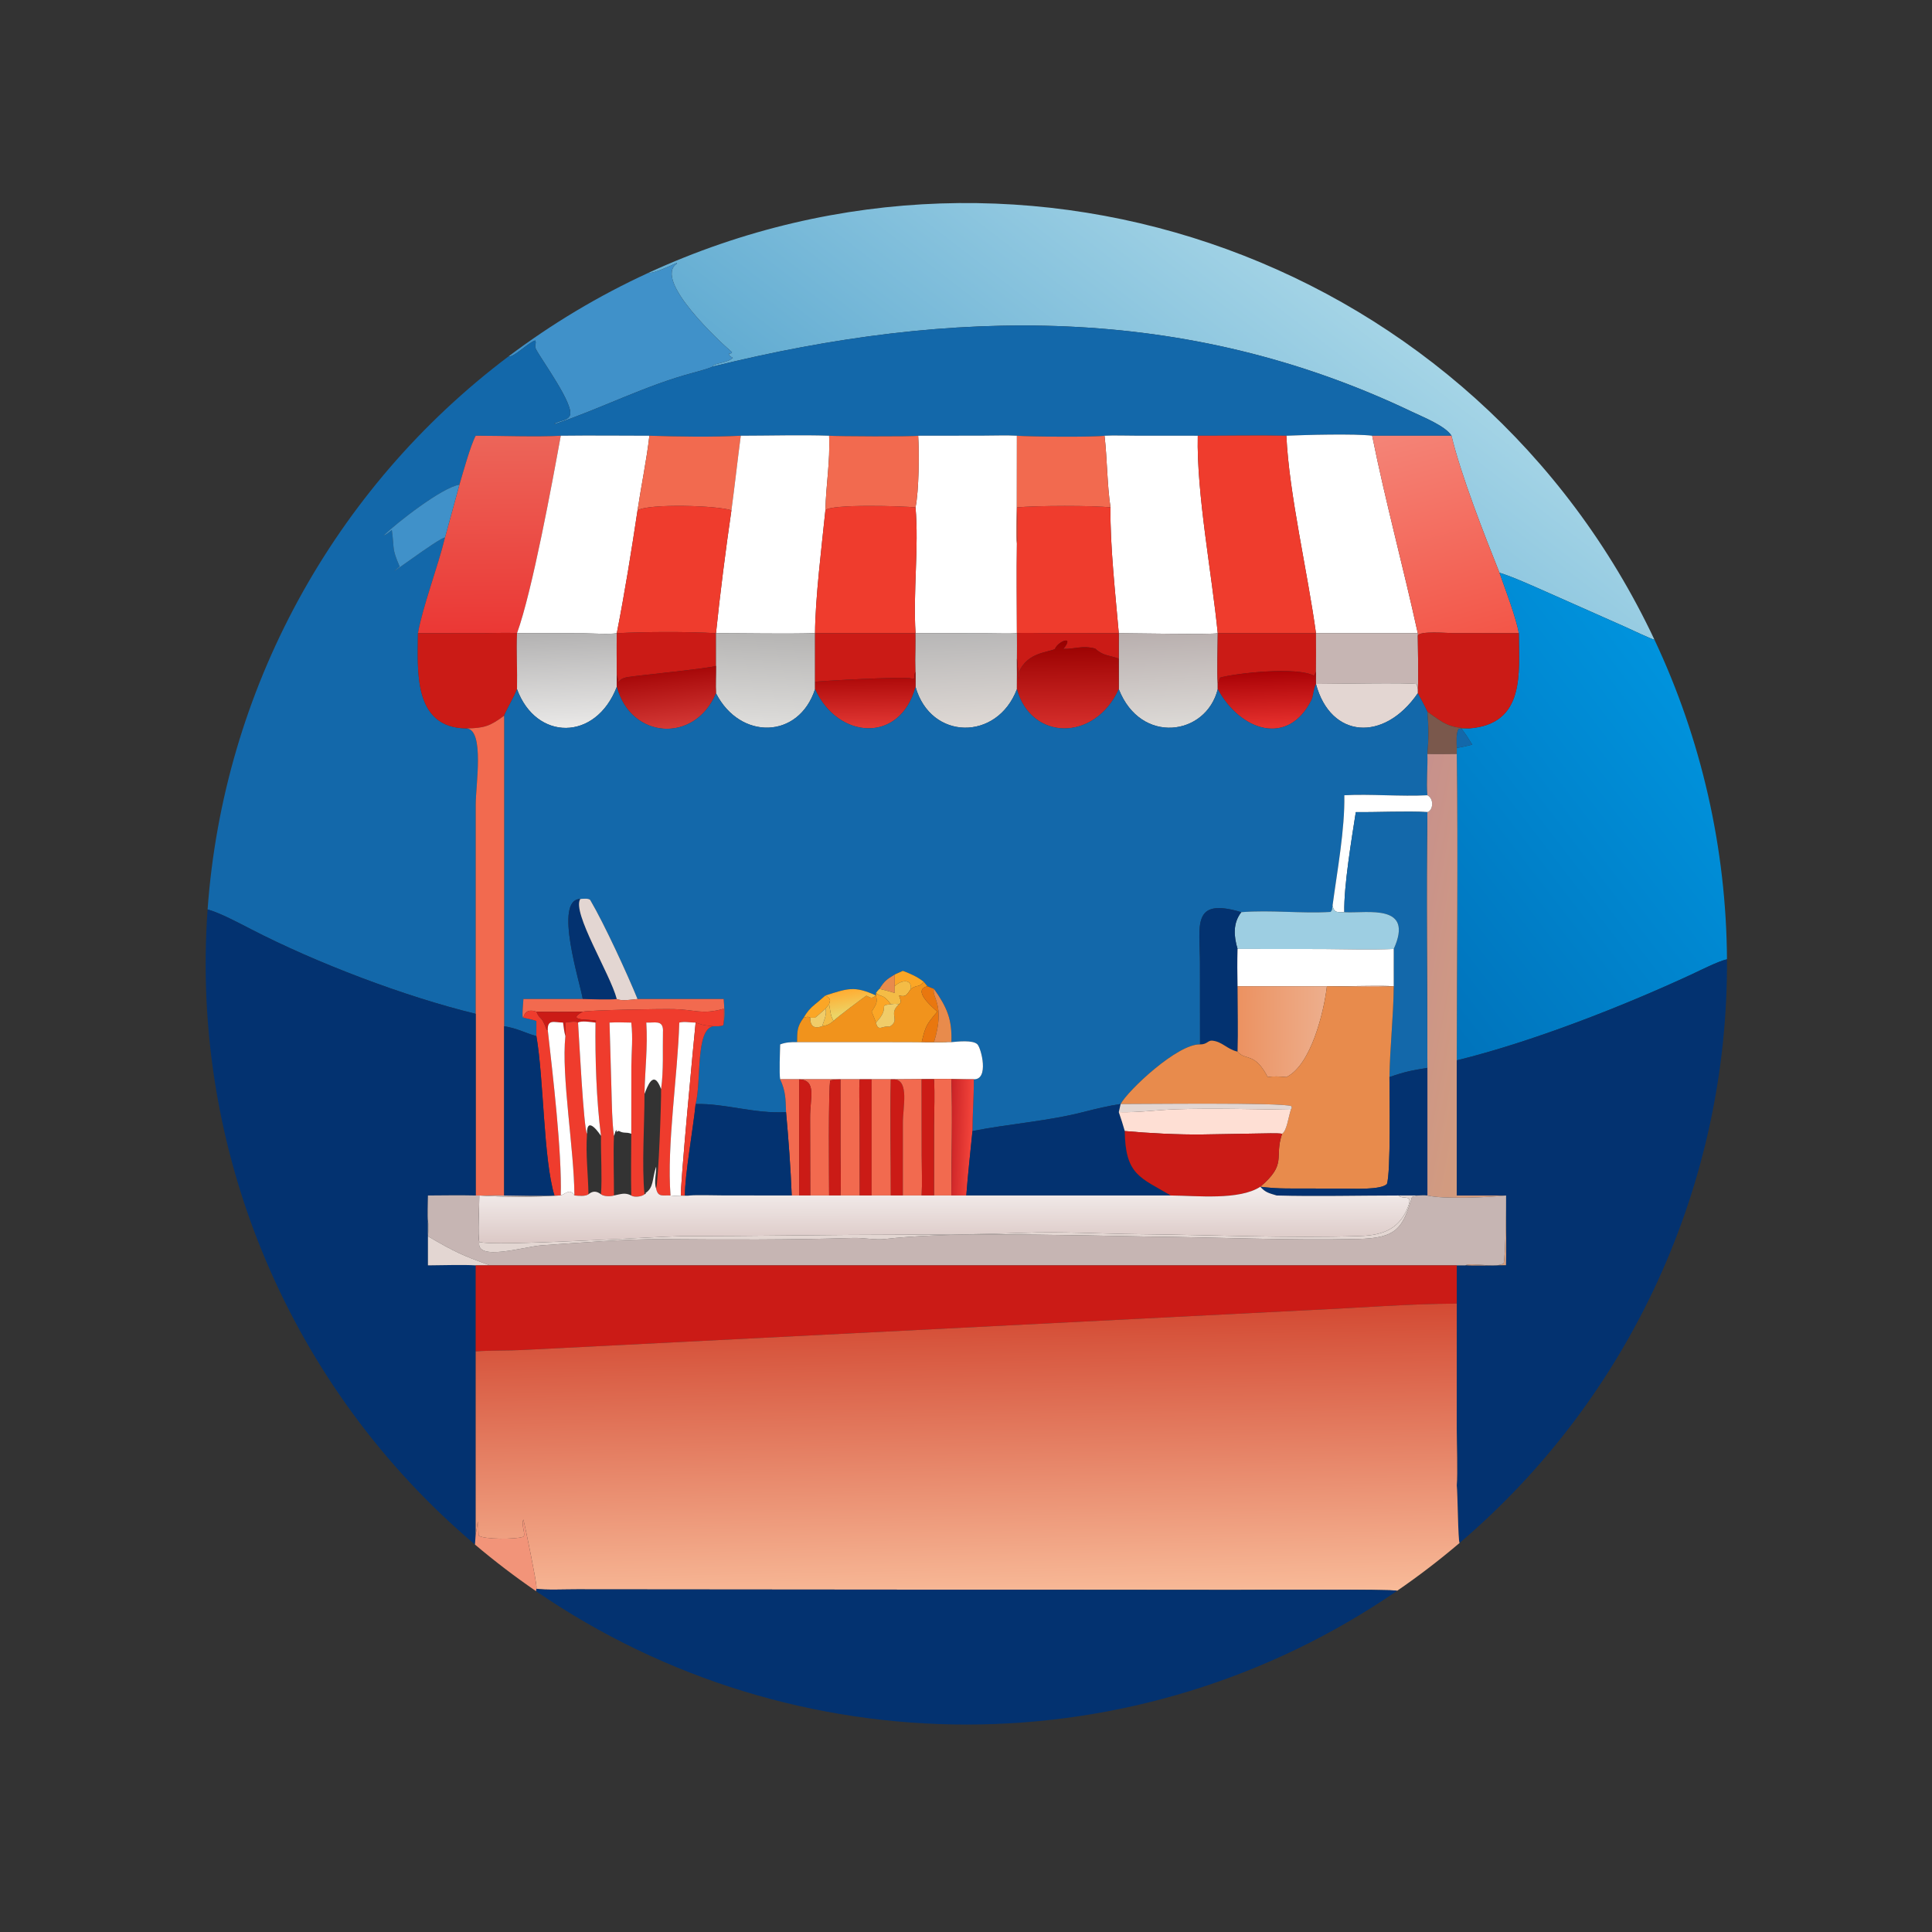 <?xml version="1.0" encoding="utf-8" ?><svg xmlns="http://www.w3.org/2000/svg" xmlns:xlink="http://www.w3.org/1999/xlink" width="1024" height="1024" viewBox="0 0 1024 1024"><rect x="0" y="0" width="1024" height="1024" fill="#333333" stroke="none"/><defs><linearGradient id="gradient_0" gradientUnits="userSpaceOnUse" x1="277.484" y1="159.055" x2="345.464" y2="70.772"><stop offset="0" stop-color="#62ACD2"/><stop offset="1" stop-color="#A4D4E6"/></linearGradient></defs><path fill="url(#gradient_0)" transform="scale(2 2)" d="M171.811 72.315C272.309 26.065 391.303 69.45 438.45 169.53C437.484 169.339 431.905 166.653 430.595 166.084L409.834 156.868C406.337 155.327 400.858 152.835 397.372 151.776C393.337 141.662 387.164 125.945 384.659 115.474C383.087 112.895 377.129 110.526 374.152 109.105C314.063 80.419 252.056 81.55 189.04 97.102L188.963 96.87C189.679 96.272 193.236 95.968 194.122 94.854L194.262 94.867C193.279 94.247 193.589 94.65 193.123 93.757L193.838 93.602L193.982 93.322C190.927 90.745 172.921 74.119 179.399 69.843L179.365 69.675C177.717 70.391 173.331 72.524 171.811 72.315Z"/><path fill="#4091C9" transform="scale(2 2)" d="M134.757 94.455C146.28 85.77 158.703 78.348 171.811 72.315C173.331 72.524 177.717 70.391 179.365 69.675L179.399 69.843C172.921 74.119 190.927 90.745 193.982 93.322L193.838 93.602L193.123 93.757C193.589 94.65 193.279 94.247 194.262 94.867L194.122 94.854C193.236 95.968 189.679 96.272 188.963 96.87L189.04 97.102C187.846 97.646 185.159 98.402 183.825 98.752C171.198 102.062 159.36 108.248 147.094 112.386L146.906 112.243C148.439 111.392 150.403 111.473 151.014 110.13C152.279 107.352 143.622 95.543 142.086 92.627C141.433 91.387 142.287 91.143 141.833 90.225C139.94 90.803 136.086 94.848 134.757 94.455Z"/><path fill="#1368AA" transform="scale(2 2)" d="M55.017 241.011C59.185 182.935 88.259 129.499 134.757 94.455C136.086 94.848 139.94 90.803 141.833 90.225C142.287 91.143 141.433 91.387 142.086 92.627C143.622 95.543 152.279 107.352 151.014 110.13C150.403 111.473 148.439 111.392 146.906 112.243L147.094 112.386C159.36 108.248 171.198 102.062 183.825 98.752C185.159 98.402 187.846 97.646 189.04 97.102C252.056 81.55 314.063 80.419 374.152 109.105C377.129 110.526 383.087 112.895 384.659 115.474L363.638 115.474C359.23 114.898 345.549 115.26 340.903 115.474C333.24 115.324 325.144 115.488 317.422 115.474L301.038 115.464C298.689 115.462 294.947 115.345 292.714 115.474C290.152 115.883 272.537 115.743 269.487 115.474C266.986 115.315 263.003 115.451 260.384 115.451L243.329 115.474C241.879 115.747 221.584 115.649 219.725 115.474C212.475 115.221 203.661 115.471 196.312 115.474C188.855 115.864 179.514 115.724 172.093 115.474C164.305 115.462 156.384 115.378 148.607 115.474C142.511 115.835 132.444 115.47 126.065 115.474C124.678 118.063 122.704 125.24 121.751 128.451C117.209 129.11 105.114 138.574 101.711 141.866C102.17 141.861 103.438 140.79 103.834 140.45C104.575 145.733 103.737 145.078 105.912 150.14C99.71 155.119 116.678 142.226 117.924 142.469C116.117 149.988 112.037 160.662 110.76 167.804C110.742 177.274 109.218 193.003 123.733 193.04C128.418 193.595 126.068 208.12 126.068 213.16L126.065 268.678C107.137 264.077 83.847 255.182 66.649 246.315C63.465 244.673 58.256 241.893 55.017 241.011Z"/><path fill="white" transform="scale(2 2)" d="M340.903 115.474C345.549 115.26 359.23 114.898 363.638 115.474C367.202 133.145 371.917 150.368 375.724 167.804L348.746 167.804C346.598 151.954 341.606 130.9 340.903 115.474Z"/><defs><linearGradient id="gradient_1" gradientUnits="userSpaceOnUse" x1="389.787" y1="170.511" x2="374.124" y2="113.058"><stop offset="0" stop-color="#F35648"/><stop offset="1" stop-color="#F48477"/></linearGradient></defs><path fill="url(#gradient_1)" transform="scale(2 2)" d="M363.638 115.474L384.659 115.474C387.164 125.945 393.337 141.662 397.372 151.776C398.904 156.146 401.747 163.516 402.508 167.804L385.023 167.783C383.501 167.782 376.218 167.129 375.724 168.457L375.724 167.804C371.917 150.368 367.202 133.145 363.638 115.474Z"/><defs><linearGradient id="gradient_2" gradientUnits="userSpaceOnUse" x1="129.697" y1="167.304" x2="129.299" y2="115.73"><stop offset="0" stop-color="#EB3835"/><stop offset="1" stop-color="#EC6559"/></linearGradient></defs><path fill="url(#gradient_2)" transform="scale(2 2)" d="M126.065 115.474C132.444 115.47 142.511 115.835 148.607 115.474C146.39 127.701 141.078 156.59 137.018 167.804C135.066 167.623 130.552 167.777 128.394 167.781L110.76 167.804C112.037 160.662 116.117 149.988 117.924 142.469L121.751 128.451C122.704 125.24 124.678 118.063 126.065 115.474Z"/><path fill="white" transform="scale(2 2)" d="M148.607 115.474C156.384 115.378 164.305 115.462 172.093 115.474C171.385 121.753 169.903 128.858 168.955 135.244C167.312 146.148 165.586 156.984 163.454 167.804C161.745 168.141 156.643 167.84 154.504 167.822L137.018 167.804C141.078 156.59 146.39 127.701 148.607 115.474Z"/><path fill="#F26A4F" transform="scale(2 2)" d="M172.093 115.474C179.514 115.724 188.855 115.864 196.312 115.474C195.443 122.032 194.717 128.743 193.832 135.244C190.263 133.96 172.015 133.394 168.955 135.244C169.903 128.858 171.385 121.753 172.093 115.474Z"/><path fill="white" transform="scale(2 2)" d="M196.312 115.474C203.661 115.471 212.475 115.221 219.725 115.474C220.023 122.486 218.886 128.456 218.738 135.244C217.778 144.592 216.032 158.785 215.994 167.804C207.617 168.023 198.212 167.805 189.749 167.804C190.784 157.639 192.352 145.39 193.832 135.244C194.717 128.743 195.443 122.032 196.312 115.474Z"/><path fill="white" transform="scale(2 2)" d="M243.329 115.474L260.384 115.451C263.003 115.451 266.986 115.315 269.487 115.474L269.468 134.39C269.456 136.626 269.258 142.224 269.487 144.09C269.37 151.916 269.474 159.961 269.487 167.804C268.232 167.968 262.718 167.828 261.14 167.826L242.628 167.804C241.946 156.795 243.537 145.092 242.628 134.476C243.525 129.964 243.627 120.269 243.329 115.474Z"/><path fill="white" transform="scale(2 2)" d="M292.714 115.474C294.947 115.345 298.689 115.462 301.038 115.464L317.422 115.474C317.071 130.823 321.169 152.042 322.712 167.804C321.218 168.222 299.718 167.802 296.492 167.804C295.645 157.973 294.109 144.035 294.301 134.476C293.384 128.52 293.432 121.6 292.714 115.474Z"/><path fill="#EF3C2D" transform="scale(2 2)" d="M317.422 115.474C325.144 115.488 333.24 115.324 340.903 115.474C341.606 130.9 346.598 151.954 348.746 167.804L322.712 167.804L322.712 167.804C321.169 152.042 317.071 130.823 317.422 115.474Z"/><path fill="#F26A4F" transform="scale(2 2)" d="M219.725 115.474C221.584 115.649 241.879 115.747 243.329 115.474C243.627 120.269 243.525 129.964 242.628 134.476C239.732 134.111 219.899 133.505 218.738 135.244C218.886 128.456 220.023 122.486 219.725 115.474Z"/><path fill="#F26A4F" transform="scale(2 2)" d="M269.487 115.474C272.537 115.743 290.152 115.883 292.714 115.474C293.432 121.6 293.384 128.52 294.301 134.476C290.032 133.932 274.335 133.969 269.487 134.476C269.565 136.828 269.808 141.907 269.487 144.09C269.258 142.224 269.456 136.626 269.468 134.39L269.487 115.474Z"/><path fill="#4091C9" transform="scale(2 2)" d="M103.834 140.45C103.438 140.79 102.17 141.861 101.711 141.866C105.114 138.574 117.209 129.11 121.751 128.451L117.924 142.469C116.678 142.226 99.71 155.119 105.912 150.14C103.737 145.078 104.575 145.733 103.834 140.45Z"/><path fill="#EF3C2D" transform="scale(2 2)" d="M269.487 134.476C274.335 133.969 290.032 133.932 294.301 134.476C294.109 144.035 295.645 157.973 296.492 167.804L277.06 167.778C275.777 167.775 270.356 167.639 269.487 167.804C269.474 159.961 269.37 151.916 269.487 144.09C269.808 141.907 269.565 136.828 269.487 134.476Z"/><path fill="#EF3C2D" transform="scale(2 2)" d="M218.738 135.244C219.899 133.505 239.732 134.111 242.628 134.476C243.537 145.092 241.946 156.795 242.628 167.804C242.633 169.104 242.672 170.594 242.628 171.877C242.524 170.755 242.608 168.978 242.628 167.804L215.994 167.804C216.032 158.785 217.778 144.592 218.738 135.244Z"/><path fill="#EF3C2D" transform="scale(2 2)" d="M168.955 135.244C172.015 133.394 190.263 133.96 193.832 135.244C192.352 145.39 190.784 157.639 189.749 167.804C181.971 167.365 171.051 167.415 163.454 167.804C165.586 156.984 167.312 146.148 168.955 135.244Z"/><defs><linearGradient id="gradient_3" gradientUnits="userSpaceOnUse" x1="364.541" y1="251.681" x2="450.257" y2="185.796"><stop offset="0" stop-color="#0073BB"/><stop offset="1" stop-color="#0093DD"/></linearGradient></defs><path fill="url(#gradient_3)" transform="scale(2 2)" d="M397.372 151.776C400.858 152.835 406.337 155.327 409.834 156.868L430.595 166.084C431.905 166.653 437.484 169.339 438.45 169.53C450.932 196.027 457.491 224.927 457.668 254.216C455.082 254.854 450.891 257.019 448.354 258.196C430.062 266.68 405.931 276.147 386.06 281.003C386.057 254.22 386.436 226.537 386.06 199.819L386.06 198.194C387.458 198.015 388.787 197.668 390.155 197.34C389.222 195.845 388.372 194.398 387.247 193.04C387.99 193.14 388.595 193.078 389.34 193.04C404.274 191.893 402.534 178.409 402.508 167.804C401.747 163.516 398.904 156.146 397.372 151.776Z"/><defs><linearGradient id="gradient_4" gradientUnits="userSpaceOnUse" x1="309.008" y1="167.628" x2="310.257" y2="192.262"><stop offset="0" stop-color="#B9B0AF"/><stop offset="1" stop-color="#DCD9D6"/></linearGradient></defs><path fill="url(#gradient_4)" transform="scale(2 2)" d="M322.712 167.804L322.712 167.804C322.699 171.55 322.485 177.741 322.712 181.258L322.712 182.641C319.651 194.998 302.296 197.468 296.492 182.641L296.492 174.543L296.492 167.804C299.718 167.802 321.218 168.222 322.712 167.804Z"/><path fill="#CB1B16" transform="scale(2 2)" d="M110.76 167.804L128.394 167.781C130.552 167.777 135.066 167.623 137.018 167.804C136.828 172.673 137.121 177.721 137.018 182.641C136.036 185.095 134.593 187.287 133.604 189.661C129.921 192.398 128.409 192.961 123.733 193.04C109.218 193.003 110.742 177.274 110.76 167.804Z"/><defs><linearGradient id="gradient_5" gradientUnits="userSpaceOnUse" x1="149.926" y1="167.759" x2="150.936" y2="192.294"><stop offset="0" stop-color="#B4B3B3"/><stop offset="1" stop-color="#E9E8E7"/></linearGradient></defs><path fill="url(#gradient_5)" transform="scale(2 2)" d="M137.018 167.804L154.504 167.822C156.643 167.84 161.745 168.141 163.454 167.804C163.393 171.495 163.436 175.222 163.454 178.917L163.454 182.027C157.87 196.491 142.073 196.369 137.018 182.641C137.121 177.721 136.828 172.673 137.018 167.804Z"/><path fill="#CB1B16" transform="scale(2 2)" d="M163.454 167.804C171.051 167.415 181.971 167.365 189.749 167.804L189.749 176.464C188.294 177.09 169.412 178.973 166.572 179.398C161.91 180.096 164.876 183.515 163.454 178.917C163.436 175.222 163.393 171.495 163.454 167.804Z"/><defs><linearGradient id="gradient_6" gradientUnits="userSpaceOnUse" x1="202.97" y1="167.472" x2="201.904" y2="192.267"><stop offset="0" stop-color="#B5B4B3"/><stop offset="1" stop-color="#DEDDDB"/></linearGradient></defs><path fill="url(#gradient_6)" transform="scale(2 2)" d="M189.749 167.804C198.212 167.805 207.617 168.023 215.994 167.804L215.994 180.69L215.994 182.641C211.702 195.89 196.109 196.205 189.749 183.72C189.624 181.835 189.768 178.526 189.749 176.464L189.749 167.804Z"/><path fill="#CB1B16" transform="scale(2 2)" d="M215.994 167.804L242.628 167.804C242.608 168.978 242.524 170.755 242.628 171.877C242.558 174.038 242.556 175.826 242.628 177.987C242.331 178.71 242.242 178.818 242.381 179.589L242.08 179.948L241.598 179.81C239.42 179.194 216.243 180.537 215.994 180.69L215.994 167.804Z"/><path fill="#CB1B16" transform="scale(2 2)" d="M269.487 167.804C270.356 167.639 275.777 167.775 277.06 167.778L296.492 167.804L296.492 174.543L296.024 174.388C293.71 173.63 292.19 173.724 290.229 171.877C286.701 170.961 284.604 172.088 281.797 171.958C284.929 168.144 280.242 170.014 279.585 171.987C277.639 172.97 272.423 172.835 270.091 177.962C270.116 183.625 269.722 175.253 269.487 174.543C269.529 172.302 269.5 170.046 269.487 167.804Z"/><path fill="#CB1B16" transform="scale(2 2)" d="M322.712 167.804L348.746 167.804C348.781 171.203 348.763 174.588 348.746 177.987C348.563 178.399 348.436 178.69 348.223 179.089C343.891 176.605 327.409 178.388 323.3 179.593C323.09 180.16 322.902 180.681 322.712 181.258C322.485 177.741 322.699 171.55 322.712 167.804Z"/><path fill="#C6B5B3" transform="scale(2 2)" d="M348.746 167.804L375.724 167.804L375.724 168.457C375.736 171.165 375.979 180.445 375.724 182.641L375.439 181.305C373.871 180.837 352.02 181.267 348.746 181.258C348.688 180.347 348.741 178.937 348.746 177.987C348.763 174.588 348.781 171.203 348.746 167.804Z"/><path fill="#CB1B16" transform="scale(2 2)" d="M375.724 168.457C376.218 167.129 383.501 167.782 385.023 167.783L402.508 167.804C402.534 178.409 404.274 191.893 389.34 193.04C383.885 192.847 382.791 191.818 378.274 188.629C377.564 187.026 376.568 185.28 375.724 183.72L375.724 182.641C375.979 180.445 375.736 171.165 375.724 168.457Z"/><defs><linearGradient id="gradient_7" gradientUnits="userSpaceOnUse" x1="255.617" y1="167.631" x2="256.801" y2="192.248"><stop offset="0" stop-color="#B8B7B7"/><stop offset="1" stop-color="#DED8D4"/></linearGradient></defs><path fill="url(#gradient_7)" transform="scale(2 2)" d="M242.628 167.804L261.14 167.826C262.718 167.828 268.232 167.968 269.487 167.804C269.5 170.046 269.529 172.302 269.487 174.543C269.487 177.21 269.528 179.985 269.487 182.641C264.269 196.432 246.651 196.261 242.628 182.027L242.628 177.987C242.556 175.826 242.558 174.038 242.628 171.877C242.672 170.594 242.633 169.104 242.628 167.804Z"/><defs><linearGradient id="gradient_8" gradientUnits="userSpaceOnUse" x1="282.641" y1="170.002" x2="282.958" y2="192.525"><stop offset="0" stop-color="#900"/><stop offset="1" stop-color="#D52E2B"/></linearGradient></defs><path fill="url(#gradient_8)" transform="scale(2 2)" d="M290.229 171.877C292.19 173.724 293.71 173.63 296.024 174.388L296.492 174.543L296.492 182.641C290.065 196.711 273.219 196.282 269.487 182.641C269.528 179.985 269.487 177.21 269.487 174.543C269.722 175.253 270.116 183.625 270.091 177.962C272.423 172.835 277.639 172.97 279.585 171.987C280.242 170.014 284.929 168.144 281.797 171.958C284.604 172.088 286.701 170.961 290.229 171.877Z"/><defs><linearGradient id="gradient_9" gradientUnits="userSpaceOnUse" x1="176.373" y1="177.49" x2="178.07" y2="192.714"><stop offset="0" stop-color="#A50607"/><stop offset="1" stop-color="#D43835"/></linearGradient></defs><path fill="url(#gradient_9)" transform="scale(2 2)" d="M163.454 178.917C164.876 183.515 161.91 180.096 166.572 179.398C169.412 178.973 188.294 177.09 189.749 176.464C189.768 178.526 189.624 181.835 189.749 183.72C184.158 197.107 167.171 195.942 163.454 182.027L163.454 178.917Z"/><defs><linearGradient id="gradient_10" gradientUnits="userSpaceOnUse" x1="335.404" y1="177.441" x2="335.89" y2="192.303"><stop offset="0" stop-color="#A70004"/><stop offset="1" stop-color="#E6302D"/></linearGradient></defs><path fill="url(#gradient_10)" transform="scale(2 2)" d="M322.712 181.258C322.902 180.681 323.09 180.16 323.3 179.593C327.409 178.388 343.891 176.605 348.223 179.089C348.436 178.69 348.563 178.399 348.746 177.987C348.741 178.937 348.688 180.347 348.746 181.258L348.746 181.258C348.052 182.677 348.072 184.472 347.534 185.549C341.367 197.882 328.783 193.804 322.712 182.641L322.712 181.258Z"/><defs><linearGradient id="gradient_11" gradientUnits="userSpaceOnUse" x1="229.103" y1="179.418" x2="229.32" y2="192.52"><stop offset="0" stop-color="#AD0909"/><stop offset="1" stop-color="#E23733"/></linearGradient></defs><path fill="url(#gradient_11)" transform="scale(2 2)" d="M215.994 180.69C216.243 180.537 239.42 179.194 241.598 179.81L242.08 179.948L242.381 179.589C242.242 178.818 242.331 178.71 242.628 177.987L242.628 182.027C238.575 197.121 222.067 196.017 215.994 182.641L215.994 180.69Z"/><path fill="#E3D6D2" transform="scale(2 2)" d="M348.746 181.258C352.02 181.267 373.871 180.837 375.439 181.305L375.724 182.641L375.724 183.72C366.737 196.786 352.601 195.697 348.746 181.258L348.746 181.258Z"/><path fill="#1368AA" transform="scale(2 2)" d="M322.712 182.641C328.783 193.804 341.367 197.882 347.534 185.549C348.072 184.472 348.052 182.677 348.746 181.258C352.601 195.697 366.737 196.786 375.724 183.72C376.568 185.28 377.564 187.026 378.274 188.629C378.635 193.015 378.64 195.359 378.274 199.819C378.39 203.395 377.968 207.234 378.274 210.752C371.316 211.127 363.146 210.38 356.26 210.752C356.431 219.754 354.372 230.769 353.148 239.949C352.993 240.866 353.122 241.173 352.587 241.671C344.754 242.14 336.751 241.097 328.959 241.734C315.616 237.733 318.012 245.372 318.004 255.377L318.021 276.782C312.102 276.573 298.955 288.915 296.98 292.571C293.904 293.021 290.396 293.851 287.371 294.633C277.606 297.155 267.541 297.795 257.716 299.74C257.725 295.127 258.101 290.558 258.072 286.02C262.157 286.141 260.048 277.805 259.024 276.762C257.83 275.548 253.773 276.034 252.124 276.176C252.359 270.073 250.92 266.902 247.518 262.066C247.222 261.985 246.132 261.511 245.785 261.37L244.799 260.175C243.022 258.784 241.343 258.081 239.268 257.281L237.119 258.248C234.971 259.58 234.473 259.875 233.052 262.066C232.654 262.489 232.458 262.668 232.144 263.151L232.144 263.816L232.144 263.816C226.41 261.173 224.627 261.961 218.738 263.816C218.273 264.204 216.336 265.907 215.994 266.136C214.604 267.288 213.899 268.134 212.969 269.703C211.195 272.092 211.284 273.245 211.228 276.176C209.667 276.151 208.232 276.208 206.748 276.782C206.702 278.538 206.471 284.558 206.748 286.02C208.229 289.178 208.188 291.282 208.314 294.719C199.923 295.214 192.372 292.401 184.349 292.571C185.916 286.541 184.255 272.791 189.04 271.959C189.898 271.955 191.006 272.059 191.704 271.662L191.779 270.995C192.143 268.957 191.93 266.809 191.779 264.755L168.955 264.755C166.349 258.35 160.173 244.888 156.444 238.558C156.114 237.997 154.529 238.182 153.79 238.234C146.582 238.343 153.825 260.717 154.437 264.755L138.71 264.755C138.665 265.714 138.309 269.085 138.57 269.639L138.71 269.703C139.885 269.964 141.004 270.182 142.147 270.564L142.147 274.576C138.801 273.636 137.311 272.582 133.604 271.959L133.604 189.661C134.593 187.287 136.036 185.095 137.018 182.641C142.073 196.369 157.87 196.491 163.454 182.027C167.171 195.942 184.158 197.107 189.749 183.72C196.109 196.205 211.702 195.89 215.994 182.641C222.067 196.017 238.575 197.121 242.628 182.027C246.651 196.261 264.269 196.432 269.487 182.641C273.219 196.282 290.065 196.711 296.492 182.641C302.296 197.468 319.651 194.998 322.712 182.641Z"/><path fill="#7A584C" transform="scale(2 2)" d="M378.274 188.629C382.791 191.818 383.885 192.847 389.34 193.04C388.595 193.078 387.99 193.14 387.247 193.04L386.526 193.194C385.837 194.4 386.034 196.748 386.06 198.194L386.06 199.819C383.497 199.843 380.828 199.909 378.274 199.819C378.64 195.359 378.635 193.015 378.274 188.629Z"/><path fill="#F26A4F" transform="scale(2 2)" d="M123.733 193.04C128.409 192.961 129.921 192.398 133.604 189.661L133.604 271.959L133.604 316.817C131.119 316.749 128.576 316.879 126.065 316.817L126.065 268.678L126.068 213.16C126.068 208.12 128.418 193.595 123.733 193.04Z"/><path fill="#1368AA" transform="scale(2 2)" d="M386.06 198.194C386.034 196.748 385.837 194.4 386.526 193.194L387.247 193.04C388.372 194.398 389.222 195.845 390.155 197.34C388.787 197.668 387.458 198.015 386.06 198.194Z"/><defs><linearGradient id="gradient_12" gradientUnits="userSpaceOnUse" x1="396.309" y1="261.052" x2="367.979" y2="255.504"><stop offset="0" stop-color="#D39C7F"/><stop offset="1" stop-color="#C7918C"/></linearGradient></defs><path fill="url(#gradient_12)" transform="scale(2 2)" d="M378.274 199.819C380.828 199.909 383.497 199.843 386.06 199.819C386.436 226.537 386.057 254.22 386.06 281.003L386.06 316.817L399.128 316.817C399.13 322.895 399.237 329.283 399.128 335.333C397.594 335.343 389.248 335.51 388.324 335.333C389.795 334.449 396.934 336.186 398.499 334.746C399.019 332.142 399.152 319.971 399.128 316.817C394.476 317.322 382.518 317.855 378.274 316.817L378.274 282.996C378.274 260.679 377.934 237.449 378.274 215.217C379.816 214.734 380.097 211.71 378.274 210.752C377.968 207.234 378.39 203.395 378.274 199.819Z"/><path fill="white" transform="scale(2 2)" d="M356.26 210.752C363.146 210.38 371.316 211.127 378.274 210.752C380.097 211.71 379.816 214.734 378.274 215.217C372.597 214.901 365.227 215.279 359.3 215.217C358.2 222.303 356.087 234.93 356.26 241.734C354.313 241.681 353.563 242.006 353.148 239.949C354.372 230.769 356.431 219.754 356.26 210.752Z"/><path fill="#1368AA" transform="scale(2 2)" d="M359.3 215.217C365.227 215.279 372.597 214.901 378.274 215.217C377.934 237.449 378.274 260.679 378.274 282.996C374.313 283.615 372.065 284.075 368.221 285.44C368.342 277.467 369.277 269.515 369.356 261.37C369.38 258.073 369.319 254.778 369.356 251.482C374.827 239.396 362.369 242.045 356.556 241.752L356.26 241.734C356.087 234.93 358.2 222.303 359.3 215.217Z"/><path fill="#033270" transform="scale(2 2)" d="M153.79 238.234C151.45 241.693 161.727 258.087 163.454 264.755C161.378 265 156.66 264.797 154.437 264.755C153.825 260.717 146.582 238.343 153.79 238.234Z"/><path fill="#E3D6D2" transform="scale(2 2)" d="M163.454 264.755C161.727 258.087 151.45 241.693 153.79 238.234C154.529 238.182 156.114 237.997 156.444 238.558C160.173 244.888 166.349 258.35 168.955 264.755C167.636 264.908 164.582 265.344 163.454 264.755Z"/><path fill="#9DCEE2" transform="scale(2 2)" d="M328.959 241.734C336.751 241.097 344.754 242.14 352.587 241.671C353.122 241.173 352.993 240.866 353.148 239.949C353.563 242.006 354.313 241.681 356.26 241.734L356.556 241.752C362.369 242.045 374.827 239.396 369.356 251.482C363.788 251.767 356.25 251.554 350.625 251.504L327.967 251.482C326.96 248.112 326.692 244.626 328.959 241.734Z"/><path fill="#033270" transform="scale(2 2)" d="M318.021 276.782L318.004 255.377C318.012 245.372 315.616 237.733 328.959 241.734C326.692 244.626 326.96 248.112 327.967 251.482C327.87 254.897 327.891 257.952 327.967 261.37C327.973 266.85 328.145 273.3 327.967 278.699C325.094 278.024 323.956 276.053 321.257 275.786C320.101 275.671 319.921 276.807 318.021 276.782Z"/><path fill="#033270" transform="scale(2 2)" d="M55.017 241.011C58.256 241.893 63.465 244.673 66.649 246.315C83.847 255.182 107.137 264.077 126.065 268.678L126.065 316.817C121.91 316.718 117.579 316.797 113.41 316.817C113.393 318.164 113.251 322.518 113.41 323.626L113.41 335.333C117.019 335.321 122.619 335.121 126.065 335.333L126.065 358.134L126.065 406.559L125.874 409.328C76.738 367.752 50.41 305.211 55.017 241.011Z"/><path fill="white" transform="scale(2 2)" d="M327.967 251.482L350.625 251.504C356.25 251.554 363.788 251.767 369.356 251.482C369.319 254.778 369.38 258.073 369.356 261.37L368.931 261.37C367.014 261.145 358.865 261.355 356.432 261.357L327.967 261.37C327.891 257.952 327.87 254.897 327.967 251.482Z"/><path fill="#033270" transform="scale(2 2)" d="M386.06 281.003C405.931 276.147 430.062 266.68 448.354 258.196C450.891 257.019 455.082 254.854 457.668 254.216C458.03 313.709 432.093 370.322 386.802 408.9C386.387 408.248 386.317 395.932 386.06 393.627C386.344 390.713 386.052 381.956 386.05 378.439L386.06 345.466L386.06 335.333L388.324 335.333C389.248 335.51 397.594 335.343 399.128 335.333C399.237 329.283 399.13 322.895 399.128 316.817L386.06 316.817L386.06 281.003Z"/><path fill="#FBA626" transform="scale(2 2)" d="M237.119 258.248L239.268 257.281C241.343 258.081 243.022 258.784 244.799 260.175C243.307 261.888 243.353 260.772 241.393 262.066C241.639 259.149 238.537 259.845 237.119 261.37L237.119 258.248Z"/><path fill="#E88B4C" transform="scale(2 2)" d="M233.052 262.066C234.473 259.875 234.971 259.58 237.119 258.248L237.119 261.37L237.119 263.151C235.777 262.729 234.424 262.378 233.052 262.066Z"/><path fill="#F4BC46" transform="scale(2 2)" d="M237.119 261.37C238.537 259.845 241.639 259.149 241.393 262.066C240.33 263.553 240.166 264.322 238.277 263.816C238.445 264.764 239.188 265.457 238.277 266.136C237.189 265.997 237.175 265.999 236.086 266.136C233.838 263.185 233.742 264.463 232.144 263.151C232.458 262.668 232.654 262.489 233.052 262.066C234.424 262.378 235.777 262.729 237.119 263.151L237.119 261.37Z"/><path fill="#F1931C" transform="scale(2 2)" d="M244.799 260.175L245.785 261.37C241.671 262.352 246.927 266.779 248.395 268.104C245.495 271.545 245.284 271.861 244.254 276.176L247.518 276.176C248.538 276.148 250.286 276.047 251.238 276.176C250.516 276.317 241.7 276.19 240.25 276.188L211.228 276.176C211.284 273.245 211.195 272.092 212.969 269.703C214.06 269.484 213.936 269.319 214.728 269.703C214.685 271.894 215.676 272.735 217.865 271.959C219.373 271.674 219.697 271.5 220.895 270.564C221.451 269.851 229.31 263.981 229.617 263.87C230.951 264.518 230.938 264.664 232.144 263.816L232.144 263.816C232.642 265.887 232.11 266.223 230.991 268.104C231.158 268.514 232.085 270.716 232.144 270.995C232.726 273.602 233.845 271.675 235.739 272.087C238.709 270.348 235.399 268.822 238.04 266.355L238.277 266.136C239.188 265.457 238.445 264.764 238.277 263.816C240.166 264.322 240.33 263.553 241.393 262.066C243.353 260.772 243.307 261.888 244.799 260.175Z"/><path fill="#E9770F" transform="scale(2 2)" d="M248.395 268.104C246.927 266.779 241.671 262.352 245.785 261.37C246.132 261.511 247.222 261.985 247.518 262.066C246.788 264.321 250.63 266.134 247.518 276.176L244.254 276.176C245.284 271.861 245.495 271.545 248.395 268.104Z"/><defs><linearGradient id="gradient_13" gradientUnits="userSpaceOnUse" x1="328.127" y1="273.206" x2="350.882" y2="273.456"><stop offset="0" stop-color="#EC9261"/><stop offset="1" stop-color="#EDAE8C"/></linearGradient></defs><path fill="url(#gradient_13)" transform="scale(2 2)" d="M327.967 261.37L356.432 261.357C358.865 261.355 367.014 261.145 368.931 261.37C365.48 261.717 355.636 261.355 351.651 261.37C350.882 268.025 347.468 282.272 340.903 285.44C339.171 285.3 337.705 285.136 335.965 285.44C332.451 278.697 330.176 281.235 327.967 278.699C328.145 273.3 327.973 266.85 327.967 261.37Z"/><path fill="#E88B4C" transform="scale(2 2)" d="M368.931 261.37L369.356 261.37C369.277 269.515 368.342 277.467 368.221 285.44C368.225 289.855 368.598 310.928 367.539 313.786C365.899 315.403 358.497 314.989 355.996 314.99L340.997 314.96C338.549 314.938 336.43 314.796 333.996 314.502C341.234 308.323 337.585 306.876 339.766 300.461C340.994 299.782 341.46 296.02 342.081 294.099L342.35 293.557L342.201 293.132C340.04 292.126 302.685 292.592 296.98 292.571L296.98 292.571C298.955 288.915 312.102 276.573 318.021 276.782C319.921 276.807 320.101 275.671 321.257 275.786C323.956 276.053 325.094 278.024 327.967 278.699C330.176 281.235 332.451 278.697 335.965 285.44C337.705 285.136 339.171 285.3 340.903 285.44C347.468 282.272 350.882 268.025 351.651 261.37C355.636 261.355 365.48 261.717 368.931 261.37Z"/><defs><linearGradient id="gradient_14" gradientUnits="userSpaceOnUse" x1="223.973" y1="262.637" x2="225.014" y2="268.543"><stop offset="0" stop-color="#FFAE34"/><stop offset="1" stop-color="#ECD466"/></linearGradient></defs><path fill="url(#gradient_14)" transform="scale(2 2)" d="M218.738 263.816C224.627 261.961 226.41 261.173 232.144 263.816C230.938 264.664 230.951 264.518 229.617 263.87C229.31 263.981 221.451 269.851 220.895 270.564C220.318 269.45 220.254 269.212 220.04 267.974L219.725 266.136L219.977 265.113C219.741 264.266 219.685 264.469 218.738 263.816Z"/><path fill="#E88B4C" transform="scale(2 2)" d="M247.518 262.066C250.92 266.902 252.359 270.073 252.124 276.176L251.238 276.176C250.286 276.047 248.538 276.148 247.518 276.176C250.63 266.134 246.788 264.321 247.518 262.066Z"/><path fill="#FBA626" transform="scale(2 2)" d="M232.144 263.816L232.144 263.151C233.742 264.463 233.838 263.185 236.086 266.136C232.36 266.529 236.234 266.657 232.144 270.995C232.085 270.716 231.158 268.514 230.991 268.104C232.11 266.223 232.642 265.887 232.144 263.816Z"/><path fill="#FBA626" transform="scale(2 2)" d="M215.994 266.136C216.336 265.907 218.273 264.204 218.738 263.816C219.685 264.469 219.741 264.266 219.977 265.113L219.725 266.136C219.567 266.322 218.804 267.189 218.738 267.338C217.95 268.027 216.799 269.102 215.994 269.703L214.728 269.703C213.936 269.319 214.06 269.484 212.969 269.703C213.899 268.134 214.604 267.288 215.994 266.136Z"/><path fill="#F26A4F" transform="scale(2 2)" d="M163.454 264.755C164.582 265.344 167.636 264.908 168.955 264.755L191.779 264.755C191.93 266.809 192.143 268.957 191.779 270.995L191.779 267.338C185.885 268.957 184.368 267.557 178.622 267.428C174.798 267.342 156.368 267.678 154.437 268.104C150.37 268.126 146.204 268.194 142.147 268.104C140.537 267.536 139.072 267.793 138.71 269.703L138.57 269.639C138.309 269.085 138.665 265.714 138.71 264.755L154.437 264.755C156.66 264.797 161.378 265 163.454 264.755Z"/><path fill="#F0CC69" transform="scale(2 2)" d="M232.144 270.995C236.234 266.657 232.36 266.529 236.086 266.136C237.175 265.999 237.189 265.997 238.277 266.136L238.04 266.355C235.399 268.822 238.709 270.348 235.739 272.087C233.845 271.675 232.726 273.602 232.144 270.995Z"/><path fill="#F4BC46" transform="scale(2 2)" d="M218.738 267.338C218.804 267.189 219.567 266.322 219.725 266.136L220.04 267.974C220.254 269.212 220.318 269.45 220.895 270.564C219.697 271.5 219.373 271.674 217.865 271.959C218.327 270.566 219.254 268.585 218.738 267.338Z"/><path fill="#EF3C2D" transform="scale(2 2)" d="M154.437 268.104C156.368 267.678 174.798 267.342 178.622 267.428C184.368 267.557 185.885 268.957 191.779 267.338L191.779 270.995L191.704 271.662C191.006 272.059 189.898 271.955 189.04 271.959L187.873 271.84C186.278 271.68 185.85 271.498 184.349 270.995C182.821 271.018 181.518 270.639 180.017 270.995C179.622 284.881 176.669 303.451 177.694 316.817C175.6 316.682 174.389 317.38 173.881 314.974C174.501 312.848 175.28 291.883 175.196 288.623C175.89 283.695 175.582 278.34 175.689 273.476L175.702 272.986C175.613 270.253 173.489 271.097 171.273 270.995C171.701 277.42 170.904 283.622 170.797 289.904C170.81 297.854 170.046 308.912 170.797 316.503C170.124 317.163 167.932 317.364 167.295 316.817C167.182 311.448 167.278 305.847 167.295 300.461L167.315 282.498C167.356 278.247 167.769 275.342 167.295 270.995C165.397 270.958 163.418 270.884 161.531 270.995L162.042 288.865C162.169 292.927 162.174 296.999 162.704 301.022C162.505 306.049 162.723 311.72 162.704 316.817C161.901 317.116 159.96 317.1 159.267 316.503C159.596 311.926 159.204 305.906 159.267 301.022C158.048 291.463 157.695 280.565 157.817 270.995L157.817 270.995L157.989 270.527C156.694 270.01 149.603 270.728 154.437 268.104Z"/><path fill="#F0CC69" transform="scale(2 2)" d="M218.738 267.338C219.254 268.585 218.327 270.566 217.865 271.959C215.676 272.735 214.685 271.894 214.728 269.703L215.994 269.703C216.799 269.102 217.95 268.027 218.738 267.338Z"/><path fill="#EF3C2D" transform="scale(2 2)" d="M138.71 269.703C139.072 267.793 140.537 267.536 142.147 268.104C143.228 270.583 143.377 268.794 144.874 272.898L145.165 272.986C146.512 284.978 148.924 305.274 148.607 316.817L148.175 316.817L146.929 316.817C143.996 307.143 144.136 286.05 142.147 274.576L142.147 270.564C141.004 270.182 139.885 269.964 138.71 269.703Z"/><path fill="#CB1B16" transform="scale(2 2)" d="M142.147 268.104C146.204 268.194 150.37 268.126 154.437 268.104C149.603 270.728 156.694 270.01 157.989 270.527L157.817 270.995C156.661 270.869 154.076 270.423 153.191 270.995C152.309 270.501 150.935 270.935 149.836 270.995C149.858 272.011 149.944 273.614 149.836 274.576C149.517 273.516 149.376 272.115 149.219 270.995C146.838 270.956 145.071 270.027 145.165 272.986L144.874 272.898C143.377 268.794 143.228 270.583 142.147 268.104Z"/><path fill="#EF3C2D" transform="scale(2 2)" d="M149.836 270.995C150.935 270.935 152.309 270.501 153.191 270.995C153.442 274.678 154.679 299.163 155.561 300.461C155.184 306.18 155.861 310.952 155.949 316.503C155.043 317.115 153.377 316.897 152.219 316.817C152.194 304.838 148.714 285.142 149.836 274.576C149.944 273.614 149.858 272.011 149.836 270.995Z"/><path fill="white" transform="scale(2 2)" d="M153.191 270.995C154.076 270.423 156.661 270.869 157.817 270.995L157.817 270.995C157.695 280.565 158.048 291.463 159.267 301.022C159.248 301.013 155.488 295.121 155.561 300.461C154.679 299.163 153.442 274.678 153.191 270.995Z"/><path fill="white" transform="scale(2 2)" d="M145.165 272.986C145.071 270.027 146.838 270.956 149.219 270.995C149.376 272.115 149.517 273.516 149.836 274.576C148.714 285.142 152.194 304.838 152.219 316.817C151.049 314.953 150.179 316.181 148.607 316.817C148.924 305.274 146.512 284.978 145.165 272.986Z"/><path fill="white" transform="scale(2 2)" d="M161.531 270.995C163.418 270.884 165.397 270.958 167.295 270.995C167.769 275.342 167.356 278.247 167.315 282.498L167.295 300.461C165.762 299.89 165.514 300.497 163.972 299.7L163.297 299.957L163.524 299.438C162.857 299.787 163.129 300.158 162.704 301.022C162.174 296.999 162.169 292.927 162.042 288.865L161.531 270.995Z"/><path fill="white" transform="scale(2 2)" d="M171.273 270.995C173.489 271.097 175.613 270.253 175.702 272.986L175.689 273.476C175.582 278.34 175.89 283.695 175.196 288.623C173.147 283.019 171.463 288.282 170.797 289.904C170.904 283.622 171.701 277.42 171.273 270.995Z"/><path fill="white" transform="scale(2 2)" d="M180.017 270.995C181.518 270.639 182.821 271.018 184.349 270.995C184.042 273.806 180.061 316.063 180.467 316.801C180.775 316.809 181.221 316.836 181.516 316.817L182.782 316.817C181.477 317.065 179.018 316.986 177.694 316.817C176.669 303.451 179.622 284.881 180.017 270.995Z"/><path fill="#EF3C2D" transform="scale(2 2)" d="M184.349 270.995C185.85 271.498 186.278 271.68 187.873 271.84L189.04 271.959C184.255 272.791 185.916 286.541 184.349 292.571C183.736 298.807 181.437 311.694 181.516 316.817C181.221 316.836 180.775 316.809 180.467 316.801C180.061 316.063 184.042 273.806 184.349 270.995Z"/><path fill="#033270" transform="scale(2 2)" d="M133.604 271.959C137.311 272.582 138.801 273.636 142.147 274.576C144.136 286.05 143.996 307.143 146.929 316.817C144.661 317.08 136.315 316.833 133.604 316.817L133.604 271.959Z"/><path fill="white" transform="scale(2 2)" d="M206.748 276.782C208.232 276.208 209.667 276.151 211.228 276.176L240.25 276.188C241.7 276.19 250.516 276.317 251.238 276.176L252.124 276.176C253.773 276.034 257.83 275.548 259.024 276.762C260.048 277.805 262.157 286.141 258.072 286.02L256.08 286.02C250.272 285.785 243.072 286.025 237.119 286.02L236.086 286.02L230.991 286.02L227.841 286.02L211.228 286.02L206.748 286.02C206.471 284.558 206.702 278.538 206.748 276.782Z"/><path fill="#033270" transform="scale(2 2)" d="M368.221 285.44C372.065 284.075 374.313 283.615 378.274 282.996L378.274 316.817C377.358 316.735 376.644 316.782 375.724 316.817L370.631 316.817C360.273 316.816 348.545 317.114 338.322 316.817C336.335 316.199 335.386 316.077 333.996 314.502C336.43 314.796 338.549 314.938 340.997 314.96L355.996 314.99C358.497 314.989 365.899 315.403 367.539 313.786C368.598 310.928 368.225 289.855 368.221 285.44Z"/><path fill="#F26A4F" transform="scale(2 2)" d="M206.748 286.02L211.228 286.02L211.8 286.02L211.8 316.817L209.815 316.817C209.538 309.612 208.96 301.919 208.314 294.719C208.188 291.282 208.229 289.178 206.748 286.02Z"/><path fill="#F26A4F" transform="scale(2 2)" d="M211.228 286.02L227.841 286.02C227.586 288.606 227.815 293.065 227.826 295.883L227.841 316.817L222.728 316.817C222.908 313.545 222.745 309.655 222.74 306.303L222.728 286.02C221.559 286.067 221.189 286.09 220.053 286.322C219.477 287.465 219.725 313.924 219.725 316.817L214.728 316.817L214.686 296.239C214.64 290.833 216.532 286.341 211.8 286.02L211.228 286.02Z"/><path fill="#CB1B16" transform="scale(2 2)" d="M227.841 286.02L230.991 286.02L230.991 316.817L227.841 316.817L227.826 295.883C227.815 293.065 227.586 288.606 227.841 286.02Z"/><path fill="#F26A4F" transform="scale(2 2)" d="M230.991 286.02L236.086 286.02C235.896 296.143 236.11 306.649 236.086 316.817L230.991 316.817L230.991 286.02Z"/><path fill="#CB1B16" transform="scale(2 2)" d="M236.086 286.02L237.119 286.02C240.97 286.496 239.27 293.352 239.271 297.584L239.268 316.817L236.086 316.817C236.11 306.649 235.896 296.143 236.086 286.02Z"/><path fill="#F26A4F" transform="scale(2 2)" d="M237.119 286.02C243.072 286.025 250.272 285.785 256.08 286.02C255.33 286.154 253.001 286.041 252.124 286.02C252.46 295.515 252.126 307.125 252.124 316.817L247.518 316.817L247.527 298.162C247.556 294.148 247.763 290.003 247.518 286.02L244.254 286.02L244.272 306.213C244.274 309.298 244.415 313.821 244.254 316.817L239.268 316.817L239.271 297.584C239.27 293.352 240.97 286.496 237.119 286.02Z"/><path fill="#CB1B16" transform="scale(2 2)" d="M211.8 286.02C216.532 286.341 214.64 290.833 214.686 296.239L214.728 316.817L211.8 316.817L211.8 286.02Z"/><path fill="#CB1B16" transform="scale(2 2)" d="M219.725 316.817C219.725 313.924 219.477 287.465 220.053 286.322C221.189 286.09 221.559 286.067 222.728 286.02L222.74 306.303C222.745 309.655 222.908 313.545 222.728 316.817L219.725 316.817Z"/><path fill="#CB1B16" transform="scale(2 2)" d="M244.254 286.02L247.518 286.02C247.763 290.003 247.556 294.148 247.527 298.162L247.518 316.817L244.254 316.817C244.415 313.821 244.274 309.298 244.272 306.213L244.254 286.02Z"/><defs><linearGradient id="gradient_15" gradientUnits="userSpaceOnUse" x1="252.026" y1="301.149" x2="257.26" y2="301.334"><stop offset="0" stop-color="#CB2427"/><stop offset="1" stop-color="#F2433A"/></linearGradient></defs><path fill="url(#gradient_15)" transform="scale(2 2)" d="M252.124 286.02C253.001 286.041 255.33 286.154 256.08 286.02L258.072 286.02C258.101 290.558 257.725 295.127 257.716 299.74C257.16 305.076 256.483 311.522 256.08 316.817L252.124 316.817C252.126 307.125 252.46 295.515 252.124 286.02Z"/><path fill="#033270" transform="scale(2 2)" d="M181.516 316.817C181.437 311.694 183.736 298.807 184.349 292.571C192.372 292.401 199.923 295.214 208.314 294.719C208.96 301.919 209.538 309.612 209.815 316.817L191.443 316.795C189.328 316.793 184.693 316.648 182.782 316.817L181.516 316.817Z"/><path fill="#033270" transform="scale(2 2)" d="M257.716 299.74C267.541 297.795 277.606 297.155 287.371 294.633C290.396 293.851 293.904 293.021 296.98 292.571L296.98 292.571L296.492 294.719C297.091 296.456 297.577 297.973 298.078 299.74C298.227 311.396 302.176 312.023 310.292 316.817L256.08 316.817C256.483 311.522 257.16 305.076 257.716 299.74Z"/><path fill="#E3D6D2" transform="scale(2 2)" d="M296.98 292.571C302.685 292.592 340.04 292.126 342.201 293.132L342.35 293.557L342.081 294.099C332.489 293.955 321.291 293.655 311.728 293.965C306.532 294.133 301.72 294.884 296.492 294.719L296.98 292.571Z"/><path fill="#FEDFD4" transform="scale(2 2)" d="M296.492 294.719C301.72 294.884 306.532 294.133 311.728 293.965C321.291 293.655 332.489 293.955 342.081 294.099C341.46 296.02 340.994 299.782 339.766 300.461C338.635 300.237 334.833 300.381 333.509 300.391L318.752 300.643C312.532 300.737 304.219 300.303 298.078 299.74C297.577 297.973 297.091 296.456 296.492 294.719Z"/><path fill="#CB1B16" transform="scale(2 2)" d="M298.078 299.74C304.219 300.303 312.532 300.737 318.752 300.643L333.509 300.391C334.833 300.381 338.635 300.237 339.766 300.461C337.585 306.876 341.234 308.323 333.996 314.502C328.383 318.135 317.217 316.871 310.292 316.817C302.176 312.023 298.227 311.396 298.078 299.74Z"/><defs><linearGradient id="gradient_16" gradientUnits="userSpaceOnUse" x1="250.257" y1="329.625" x2="250.234" y2="308.17"><stop offset="0" stop-color="#DBC8C5"/><stop offset="1" stop-color="white"/></linearGradient></defs><path fill="url(#gradient_16)" transform="scale(2 2)" d="M310.292 316.817C317.217 316.871 328.383 318.135 333.996 314.502C335.386 316.077 336.335 316.199 338.322 316.817C348.545 317.114 360.273 316.816 370.631 316.817C371.827 318.051 374.443 316.282 373.21 319.626C370.977 325.678 366.49 327.368 360.427 327.561C340.979 328.177 321.543 327.259 302.1 327.07C291.558 326.968 281.326 326.319 270.752 326.73C260.462 327.13 250.348 327.192 239.972 327.197C220.035 327.207 200.149 327.588 180.218 327.605C173.962 327.693 130.574 330.404 127.022 329.123C126.547 327.707 127.05 319.318 127.022 316.817C132.1 317.227 142.912 317.253 148.175 316.817L148.607 316.817C150.179 316.181 151.049 314.953 152.219 316.817C153.377 316.897 155.043 317.115 155.949 316.503C157.072 315.554 158.106 315.612 159.267 316.503C159.96 317.1 161.901 317.116 162.704 316.817C164.67 316.437 165.592 315.972 167.295 316.817C167.932 317.364 170.124 317.163 170.797 316.503L171.125 316.385L171.074 316.171C173.261 314.726 172.832 312.449 173.778 309.507L173.881 309.194C174.026 310.469 173.238 313.385 173.881 314.974C174.389 317.38 175.6 316.682 177.694 316.817C179.018 316.986 181.477 317.065 182.782 316.817C184.693 316.648 189.328 316.793 191.443 316.795L209.815 316.817L211.8 316.817L214.728 316.817L219.725 316.817L222.728 316.817L227.841 316.817L230.991 316.817L236.086 316.817L239.268 316.817L244.254 316.817L247.518 316.817L252.124 316.817L256.08 316.817L310.292 316.817Z"/><path fill="#C6B5B3" transform="scale(2 2)" d="M113.41 316.817C117.579 316.797 121.91 316.718 126.065 316.817C128.576 316.879 131.119 316.749 133.604 316.817C136.315 316.833 144.661 317.08 146.929 316.817L148.175 316.817C142.912 317.253 132.1 317.227 127.022 316.817C127.05 319.318 126.547 327.707 127.022 329.123C126.015 334.413 139.028 330.343 143.529 330.031C153.531 329.339 165.732 328.319 175.748 328.396C192.49 328.523 209.306 328.6 226.04 328.076C228.598 327.977 231.98 328.651 234.466 328.365C250.156 326.562 272.102 327.214 287.942 327.388L304.124 327.7C322.725 327.881 341.251 328.759 359.857 328.346C370.146 328.117 371.729 325.48 374.197 317.214L375.724 316.817C376.644 316.782 377.358 316.735 378.274 316.817C382.518 317.855 394.476 317.322 399.128 316.817C399.152 319.971 399.019 332.142 398.499 334.746C396.934 336.186 389.795 334.449 388.324 335.333L386.06 335.333L129.826 335.333C122.328 332.598 120.726 331.891 113.41 327.627C113.518 326.2 113.702 325.023 113.41 323.626C113.251 322.518 113.393 318.164 113.41 316.817Z"/><path fill="#E3D6D2" transform="scale(2 2)" d="M370.631 316.817L375.724 316.817L374.197 317.214C371.729 325.48 370.146 328.117 359.857 328.346C341.251 328.759 322.725 327.881 304.124 327.7L287.942 327.388C272.102 327.214 250.156 326.562 234.466 328.365C231.98 328.651 228.598 327.977 226.04 328.076C209.306 328.6 192.49 328.523 175.748 328.396C165.732 328.319 153.531 329.339 143.529 330.031C139.028 330.343 126.015 334.413 127.022 329.123C130.574 330.404 173.962 327.693 180.218 327.605C200.149 327.588 220.035 327.207 239.972 327.197C250.348 327.192 260.462 327.13 270.752 326.73C281.326 326.319 291.558 326.968 302.1 327.07C321.543 327.259 340.979 328.177 360.427 327.561C366.49 327.368 370.977 325.678 373.21 319.626C374.443 316.282 371.827 318.051 370.631 316.817Z"/><path fill="#E3D6D2" transform="scale(2 2)" d="M113.41 323.626C113.702 325.023 113.518 326.2 113.41 327.627C120.726 331.891 122.328 332.598 129.826 335.333L126.065 335.333C122.619 335.121 117.019 335.321 113.41 335.333L113.41 323.626Z"/><path fill="#CB1B16" transform="scale(2 2)" d="M126.065 335.333L129.826 335.333L386.06 335.333L386.06 345.466C373.219 345.522 359.611 346.635 346.747 347.205L138.754 357.75C134.547 357.985 130.237 357.822 126.065 358.134L126.065 335.333Z"/><defs><linearGradient id="gradient_17" gradientUnits="userSpaceOnUse" x1="255.468" y1="347.72" x2="256.906" y2="423.161"><stop offset="0" stop-color="#D34A33"/><stop offset="1" stop-color="#F8BA98"/></linearGradient></defs><path fill="url(#gradient_17)" transform="scale(2 2)" d="M126.065 358.134C130.237 357.822 134.547 357.985 138.754 357.75L346.747 347.205C359.611 346.635 373.219 345.522 386.06 345.466L386.05 378.439C386.052 381.956 386.344 390.713 386.06 393.627C386.317 395.932 386.387 408.248 386.802 408.9C381.511 413.407 375.991 417.637 370.263 421.574C369.04 421.095 332.002 421.343 327.348 421.341L152.928 421.197C150.491 421.179 144.087 421.43 142.147 421.04L142.171 420.599C142.243 419.448 139.273 404.969 138.71 402.7C138.002 404.135 139.557 406.946 138.568 407.296C136.714 407.952 128.198 408.015 126.844 406.94C126.786 405.744 126.736 404.594 126.716 403.393L126.58 403.393C126.432 404.402 126.289 405.579 126.065 406.559L126.065 358.134Z"/><path fill="#F29479" transform="scale(2 2)" d="M126.065 406.559C126.289 405.579 126.432 404.402 126.58 403.393L126.716 403.393C126.736 404.594 126.786 405.744 126.844 406.94C128.198 408.015 136.714 407.952 138.568 407.296C139.557 406.946 138.002 404.135 138.71 402.7C139.273 404.969 142.243 419.448 142.171 420.599L142.147 421.04L142.09 421.698C136.479 417.851 131.067 413.722 125.874 409.328L126.065 406.559Z"/><path fill="#033270" transform="scale(2 2)" d="M142.147 421.04C144.087 421.43 150.491 421.179 152.928 421.197L327.348 421.341C332.002 421.343 369.04 421.095 370.263 421.574C301.55 468.798 210.855 468.847 142.09 421.698L142.147 421.04Z"/></svg>